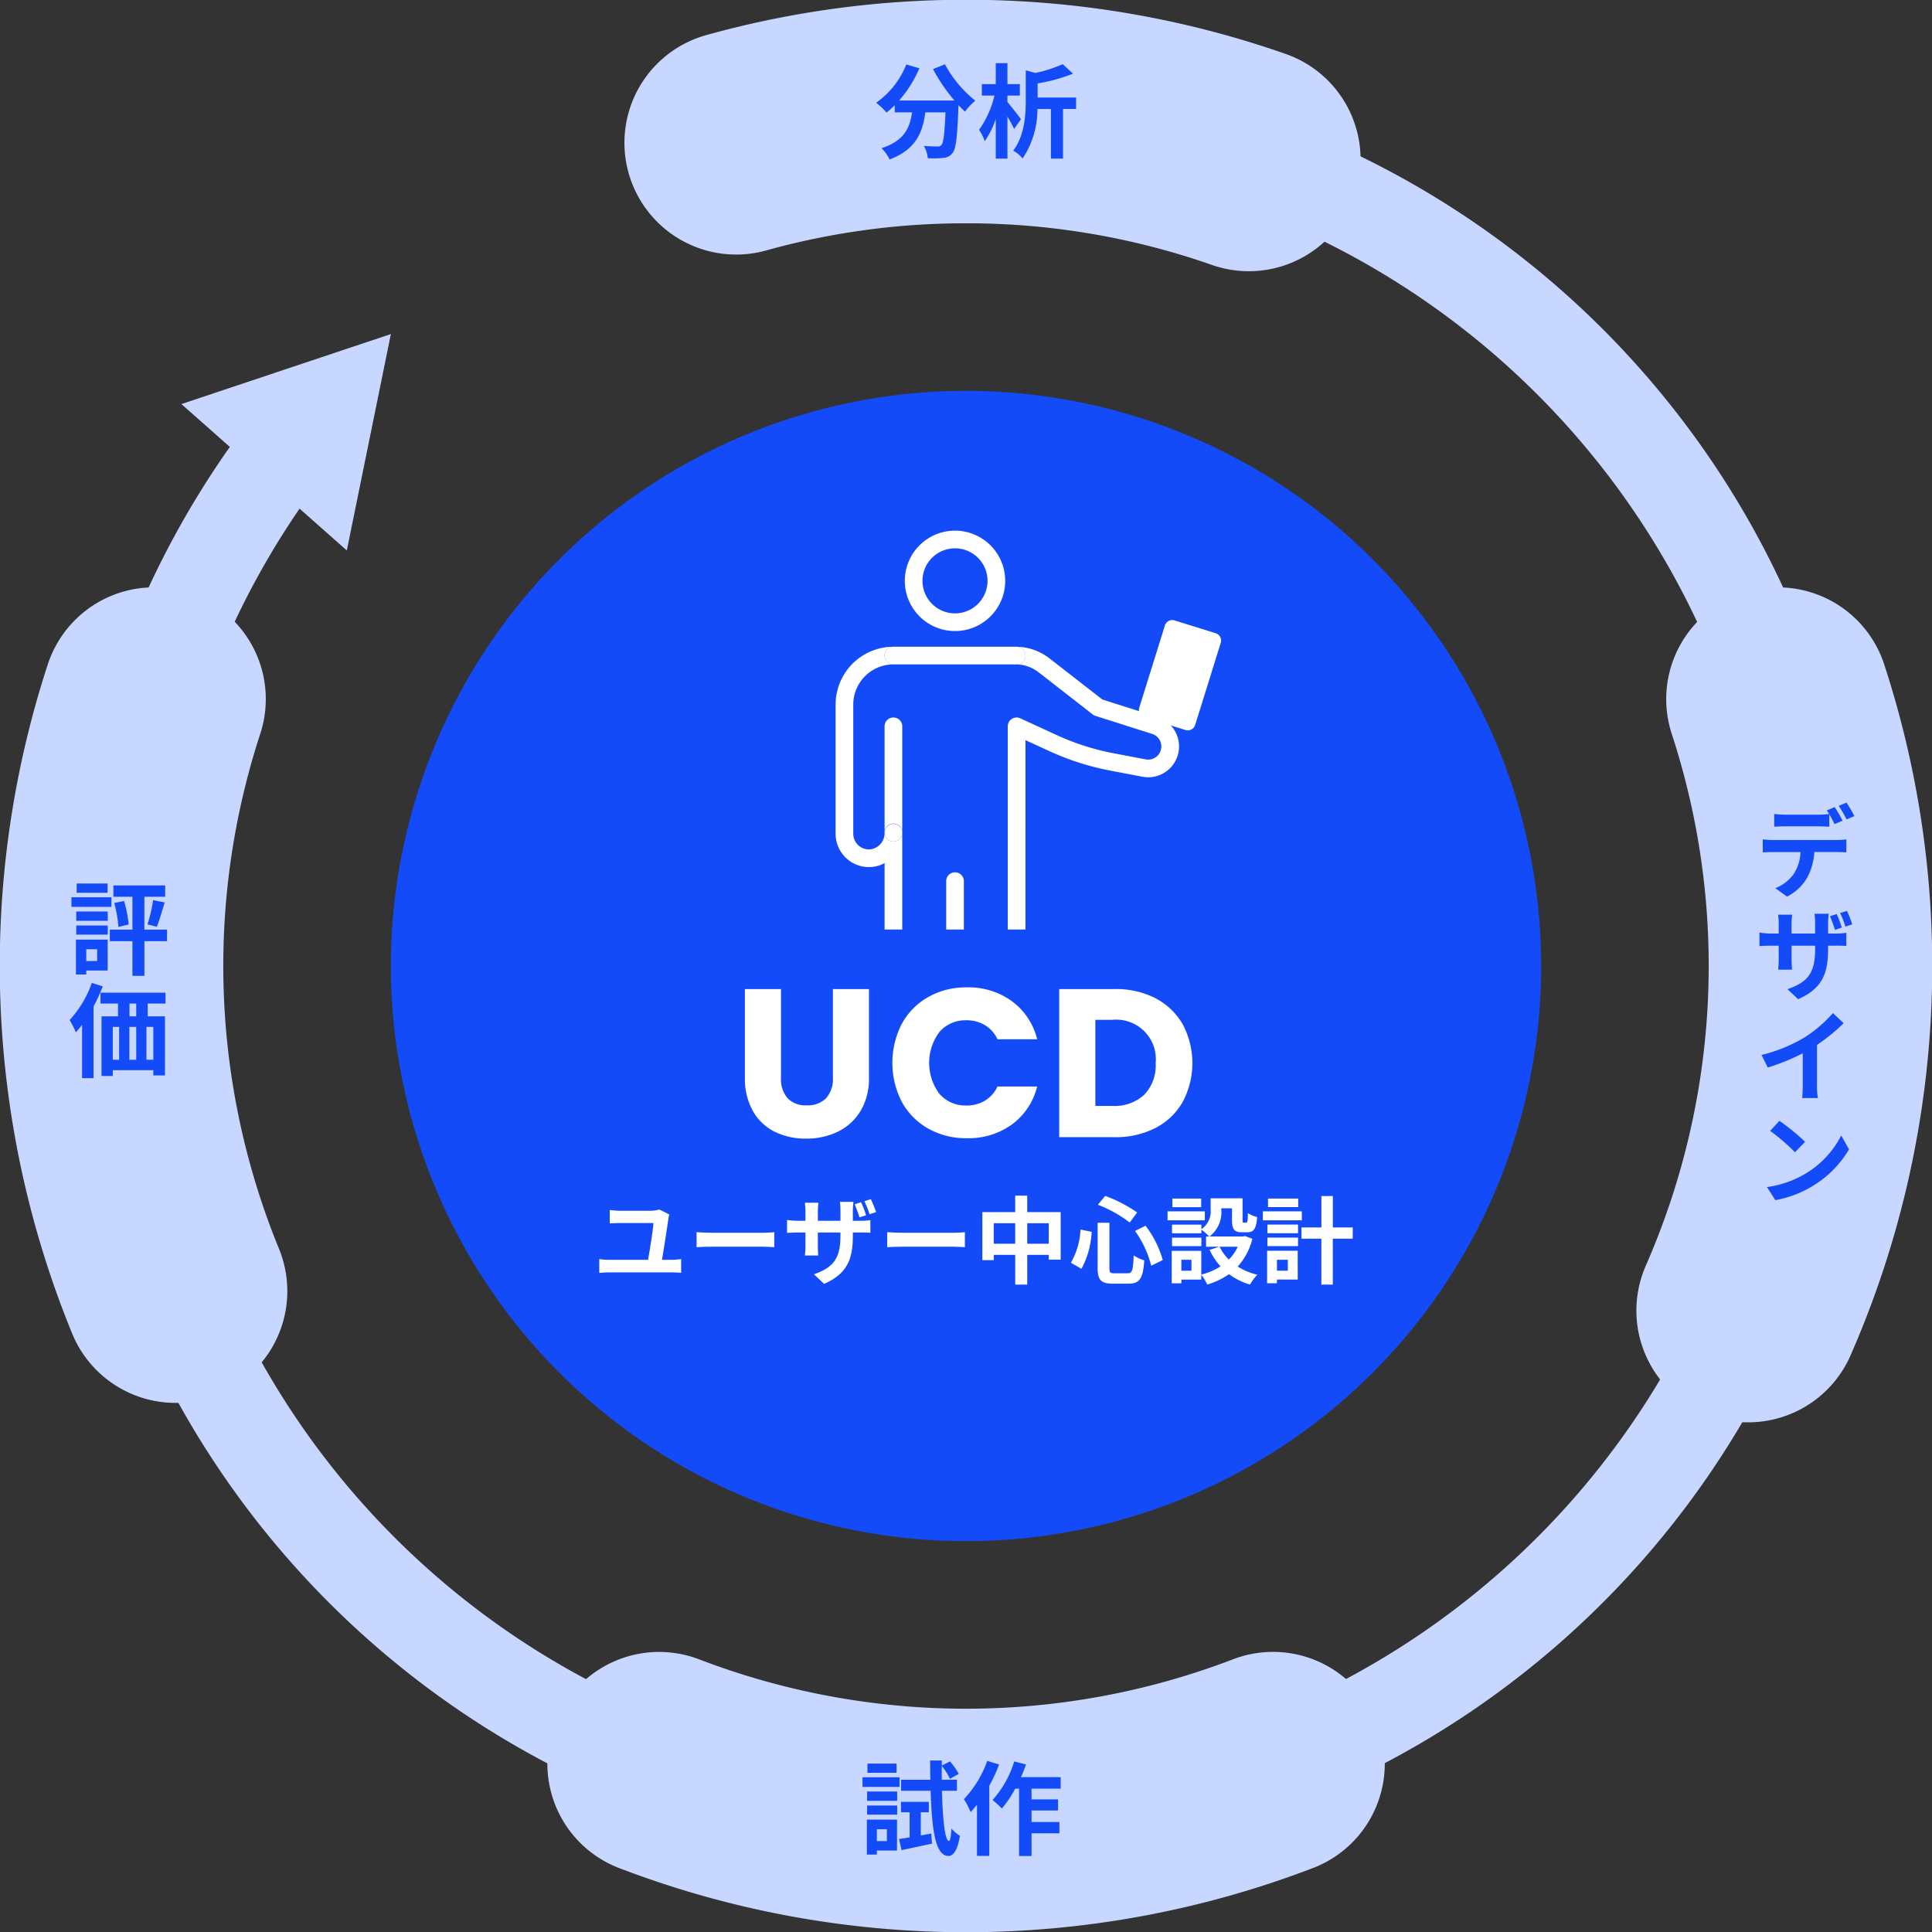 <svg id="Group_28884" data-name="Group 28884" xmlns="http://www.w3.org/2000/svg" xmlns:xlink="http://www.w3.org/1999/xlink" width="250.656" height="250.656" viewBox="0 0 250.656 250.656">
  <rect x="0" y="0" width="250.656" height="250.656" fill="#333333" stroke="none"/>
  <defs>
    <clipPath id="clip-path">
      <rect id="Rectangle_222" data-name="Rectangle 222" width="250.656" height="250.656" fill="none"/>
    </clipPath>
  </defs>
  <g id="Group_28883" data-name="Group 28883" clip-path="url(#clip-path)">
    <path id="Path_568" data-name="Path 568" d="M200.052,125.435a74.616,74.616,0,1,1-74.616-74.616,74.615,74.615,0,0,1,74.616,74.616" transform="translate(-0.107 -0.107)" fill="#134bf8"/>
    <path id="Path_569" data-name="Path 569" d="M101.529,128.592v11.5a3.8,3.8,0,0,0,.849,2.655,3.2,3.2,0,0,0,2.49.93,3.3,3.3,0,0,0,2.519-.93,3.73,3.73,0,0,0,.876-2.655v-11.5h4.68v11.469a8.155,8.155,0,0,1-1.095,4.352,7.011,7.011,0,0,1-2.943,2.682,9.243,9.243,0,0,1-4.119.9,9.035,9.035,0,0,1-4.064-.888,6.636,6.636,0,0,1-2.833-2.683,8.563,8.563,0,0,1-1.04-4.366V128.592Z" transform="translate(-0.205 -0.272)" fill="#fff"/>
    <path id="Path_570" data-name="Path 570" d="M117.252,133.094a8.8,8.8,0,0,1,3.435-3.476,9.974,9.974,0,0,1,5-1.245,9.56,9.56,0,0,1,5.858,1.806,8.678,8.678,0,0,1,3.257,4.927h-5.146a4.157,4.157,0,0,0-1.629-1.834,4.585,4.585,0,0,0-2.395-.63,4.472,4.472,0,0,0-3.5,1.506,6.706,6.706,0,0,0,0,8.047,4.469,4.469,0,0,0,3.5,1.506,4.575,4.575,0,0,0,2.395-.63,4.157,4.157,0,0,0,1.629-1.834H134.8a8.615,8.615,0,0,1-3.257,4.913,9.61,9.61,0,0,1-5.858,1.793,9.974,9.974,0,0,1-5-1.245,8.823,8.823,0,0,1-3.435-3.463,11.054,11.054,0,0,1,0-10.141" transform="translate(-0.245 -0.272)" fill="#fff"/>
    <path id="Path_571" data-name="Path 571" d="M150.225,129.8a8.605,8.605,0,0,1,3.518,3.381,10.722,10.722,0,0,1,0,10.031,8.572,8.572,0,0,1-3.531,3.395,11.21,11.21,0,0,1-5.3,1.2h-7.2V128.592h7.2a11.182,11.182,0,0,1,5.31,1.2M148.748,142.3a5.493,5.493,0,0,0,1.478-4.105,5.131,5.131,0,0,0-5.611-5.611H142.4v11.167h2.216a5.645,5.645,0,0,0,4.133-1.451" transform="translate(-0.291 -0.272)" fill="#fff"/>
    <path id="Path_572" data-name="Path 572" d="M125.359,14.5A110.844,110.844,0,1,1,36.843,58.606" transform="translate(-0.031 -0.031)" fill="none" stroke="#c7d7ff" stroke-miterlimit="10" stroke-width="12"/>
    <path id="Path_573" data-name="Path 573" d="M45.045,71.51l5.718-28.078L23.585,52.515Z" transform="translate(-0.05 -0.092)" fill="#c7d7ff"/>
    <path id="Path_574" data-name="Path 574" d="M95.714,18.555A110.939,110.939,0,0,1,125.531,14.5" transform="translate(-0.202 -0.031)" fill="none" stroke="#c7d7ff" stroke-linecap="round" stroke-miterlimit="10" stroke-width="29"/>
    <path id="Path_575" data-name="Path 575" d="M22.807,167.7a111.35,111.35,0,0,1-2.793-76.809" transform="translate(-0.031 -0.192)" fill="none" stroke="#c7d7ff" stroke-linecap="round" stroke-miterlimit="10" stroke-width="29"/>
    <path id="Path_576" data-name="Path 576" d="M165.341,229.3a111.3,111.3,0,0,1-79.645.007" transform="translate(-0.181 -0.485)" fill="none" stroke="#c7d7ff" stroke-linecap="round" stroke-miterlimit="10" stroke-width="29"/>
    <path id="Path_577" data-name="Path 577" d="M231.153,90.895a111.307,111.307,0,0,1-3.869,79.33" transform="translate(-0.481 -0.192)" fill="none" stroke="#c7d7ff" stroke-linecap="round" stroke-miterlimit="10" stroke-width="29"/>
    <path id="Path_578" data-name="Path 578" d="M125.594,14.5a110.67,110.67,0,0,1,36.692,6.217" transform="translate(-0.266 -0.031)" fill="none" stroke="#c7d7ff" stroke-linecap="round" stroke-miterlimit="10" stroke-width="29"/>
    <path id="Path_579" data-name="Path 579" d="M122.835,8.355a15.278,15.278,0,0,0,3.944,4.727,7.52,7.52,0,0,0-1.341,1.421c-.278-.252-.558-.545-.85-.849v.092c-.146,4.01-.305,5.577-.77,6.135a1.6,1.6,0,0,1-1.207.624,13.438,13.438,0,0,1-2,.04,3.826,3.826,0,0,0-.518-1.594c.73.054,1.42.067,1.752.067a.614.614,0,0,0,.531-.187c.265-.278.412-1.46.531-4.235h-2.615c-.331,2.55-1.194,4.82-4.634,6.108a5.278,5.278,0,0,0-1.049-1.461c3-.97,3.691-2.709,3.957-4.647h-2.243v-.93a9.818,9.818,0,0,1-1.063.956,9.437,9.437,0,0,0-1.354-1.274,11,11,0,0,0,3.917-4.965l1.7.492a15.936,15.936,0,0,1-2.628,4.182h7.17a22.636,22.636,0,0,1-2.775-4.076Z" transform="translate(-0.241 -0.018)" fill="#134bf8"/>
    <path id="Path_580" data-name="Path 580" d="M131.836,16.734a16.98,16.98,0,0,0-.863-1.581V20.6h-1.514V15.446a11.4,11.4,0,0,1-1.421,2.882,7.654,7.654,0,0,0-.743-1.475,12.576,12.576,0,0,0,1.992-4.434h-1.633V10.932h1.805V8.209h1.514v2.723h1.607v1.487h-1.607v.836c.451.517,1.514,1.885,1.753,2.23Zm8.046-2.577h-1.7V20.6h-1.567v-6.44h-1.752a11.48,11.48,0,0,1-1.925,6.426,3.815,3.815,0,0,0-1.222-1.022c1.487-1.952,1.634-4.621,1.634-6.586V9.139l1.248.344a17.415,17.415,0,0,0,3.544-1.141l1.341,1.234a21.96,21.96,0,0,1-4.594,1.261v1.832h4.992Z" transform="translate(-0.269 -0.017)" fill="#134bf8"/>
    <path id="Path_581" data-name="Path 581" d="M86.878,158.454c-.148,1.126-.594,3.945-.828,5.329h1.335a9.573,9.573,0,0,0,1.151-.1v1.793a9.522,9.522,0,0,0-1.151-.062H79.138c-.371,0-.8.024-1.223.062v-1.793a8.284,8.284,0,0,0,1.223.1h5.106c.235-1.347.668-3.969.693-4.772H80.671c-.494,0-.952.012-1.4.049v-1.743a12.494,12.494,0,0,0,1.385.1h3.907a4.428,4.428,0,0,0,1.15-.161L87,157.9a5.624,5.624,0,0,0-.124.556" transform="translate(-0.165 -0.333)" fill="#fff"/>
    <path id="Path_582" data-name="Path 582" d="M92.558,160.279H99.2c.582,0,1.126-.05,1.447-.075v1.942c-.3-.013-.927-.062-1.447-.062H92.558c-.705,0-1.534.024-1.991.062V160.2c.445.037,1.347.075,1.991.075" transform="translate(-0.192 -0.339)" fill="#fff"/>
    <path id="Path_583" data-name="Path 583" d="M107.137,166.9l-1.323-1.248c2.387-.841,3.438-1.9,3.438-4.946v-.471h-2.931v1.682c0,.556.038,1.051.05,1.3h-1.73a10.054,10.054,0,0,0,.074-1.3v-1.682h-1.051c-.619,0-1.064.038-1.336.05V158.6a8.219,8.219,0,0,0,1.336.111h1.051v-1.223c0-.358-.037-.729-.074-1.113H106.4a9.77,9.77,0,0,0-.075,1.126v1.21h2.931v-1.3a8.206,8.206,0,0,0-.074-1.151h1.767a8,8,0,0,0-.086,1.151v1.3h.915a7.327,7.327,0,0,0,1.359-.086v1.645c-.271-.025-.7-.038-1.347-.038h-.927v.409c0,3.066-.729,4.933-3.722,6.256m5.44-8.9-.853.272a16.5,16.5,0,0,0-.631-1.694l.828-.272a12.461,12.461,0,0,1,.656,1.694m1.3-.408-.853.271a11.16,11.16,0,0,0-.668-1.68l.84-.272c.235.495.52,1.211.681,1.681" transform="translate(-0.216 -0.33)" fill="#fff"/>
    <path id="Path_584" data-name="Path 584" d="M117.342,160.279h6.639c.582,0,1.126-.05,1.447-.075v1.942c-.3-.013-.927-.062-1.447-.062h-6.639c-.706,0-1.534.024-1.991.062V160.2c.445.037,1.347.075,1.991.075" transform="translate(-0.244 -0.339)" fill="#fff"/>
    <path id="Path_585" data-name="Path 585" d="M137.881,157.585v6.17h-1.546v-.618h-2.794v3.857h-1.558v-3.857H129.2v.68h-1.484v-6.232h4.265v-2.138h1.558v2.138Zm-5.9,1.447H129.2v2.658h2.782Zm4.352,0h-2.794v2.658h2.794Z" transform="translate(-0.27 -0.329)" fill="#fff"/>
    <path id="Path_586" data-name="Path 586" d="M141.927,160.145a11.357,11.357,0,0,1-1.323,4.8l-1.373-.791a9.533,9.533,0,0,0,1.249-4.3Zm2.3-1.175v5.873c0,.594.087.681.668.681h1.693c.607,0,.706-.384.791-2.325a4.506,4.506,0,0,0,1.373.644c-.161,2.3-.557,3.029-2.041,3.029H144.7c-1.571,0-2-.482-2-2.028v-5.873Zm-.544-3.487a18.252,18.252,0,0,1,4.142,2.151l-.965,1.3a16.533,16.533,0,0,0-4.129-2.3Zm5.23,3.87a13.228,13.228,0,0,1,2.238,4.451l-1.5.742a13.158,13.158,0,0,0-2.1-4.513Z" transform="translate(-0.294 -0.329)" fill="#fff"/>
    <path id="Path_587" data-name="Path 587" d="M156.631,158.65H151.8v-1.163h4.835Zm6.169,2.4a8.334,8.334,0,0,1-1.9,3.6,8.433,8.433,0,0,0,2.548,1.064,6.288,6.288,0,0,0-.952,1.273,8.6,8.6,0,0,1-2.72-1.348,9.99,9.99,0,0,1-2.831,1.348,6.245,6.245,0,0,0-.767-1.273v.631h-2.584v.482H152.34v-4.216h3.833v3.078a8.1,8.1,0,0,0,2.5-1.063,8.614,8.614,0,0,1-1.422-2.139l1.261-.408h-1.718v-1.323h.42a6.616,6.616,0,0,0-1.026-.89v.47h-3.809v-1.126h3.809v.594a2.778,2.778,0,0,0,1.2-2.535v-1.471h4.142v2.769c0,.346.025.384.161.384H162c.161,0,.211-.161.223-1.237a4.18,4.18,0,0,0,1.2.52c-.124,1.533-.445,1.966-1.274,1.966h-.716c-.989,0-1.273-.383-1.273-1.608v-1.5H158.77v.211a3.914,3.914,0,0,1-1.534,3.449h4.352l.247-.062Zm-6.614.952h-3.808v-1.1h3.808Zm-.025-5.057h-3.734v-1.113h3.734Zm-1.261,6.826h-1.31v1.422h1.31Zm3.647-1.694a6.077,6.077,0,0,0,1.2,1.669,5.892,5.892,0,0,0,1.163-1.669Z" transform="translate(-0.321 -0.329)" fill="#fff"/>
    <path id="Path_588" data-name="Path 588" d="M169.246,158.648h-5.058v-1.163h5.058Zm-.533,7.691h-2.7v.482h-1.273V162.6h3.969Zm-3.932-7.134h3.971v1.126h-3.971Zm0,1.694h3.971V162h-3.971Zm3.994-3.957h-3.919V155.83h3.919Zm-2.757,8.247h1.411v-1.422h-1.411Zm9.829-4.154h-2.584v5.959H171.78v-5.959H169.2v-1.459h2.585V155.5h1.484v4.08h2.584Z" transform="translate(-0.347 -0.329)" fill="#fff"/>
    <path id="Path_589" data-name="Path 589" d="M116.944,232.317h-4.807v-1.247h4.807Zm-.332,8.258H114v.518h-1.3v-4.528h3.917Zm-3.877-7.662h3.9v1.208h-3.9Zm0,1.819h3.9v1.182h-3.9Zm3.824-4.249h-3.784v-1.194h3.784ZM114,239.34h1.3v-1.527H114Zm7.05-.969.106,1.3c-1.367.305-2.814.611-3.956.85l-.319-1.448c.4-.053.863-.133,1.367-.213v-3.253h-1.115v-1.354h3.611v1.354H119.7v3Zm1.394-5.55c.093,3.8.4,6.466.9,6.506.173,0,.278-.611.332-1.607a4.945,4.945,0,0,0,1.1.942c-.345,2.164-1.009,2.629-1.5,2.616-1.647-.04-2.137-3.173-2.3-8.458h-3.838v-1.434h3.8c-.014-.8-.027-1.62-.027-2.5h1.514v.664l1.062-.544a9.4,9.4,0,0,1,1.143,1.62l-1.143.637a9.1,9.1,0,0,0-1.062-1.672q-.019.916,0,1.792h1.965v1.434Z" transform="translate(-0.237 -0.484)" fill="#134bf8"/>
    <path id="Path_590" data-name="Path 590" d="M129.887,229.409a20.537,20.537,0,0,1-1.274,2.761v9.1h-1.594v-6.639c-.278.332-.557.664-.823.956a10.781,10.781,0,0,0-.876-1.686,13.81,13.81,0,0,0,3.028-4.965Zm4.209,3.133v1.394h3.439v1.434H134.1v1.5h3.611v1.46H134.1v2.948h-1.62v-8.736h-.5a14.713,14.713,0,0,1-1.739,2.577,10.723,10.723,0,0,0-1.208-1.1,13.178,13.178,0,0,0,2.815-5.005l1.528.385a15.934,15.934,0,0,1-.652,1.647h5.152v1.5Z" transform="translate(-0.265 -0.484)" fill="#134bf8"/>
    <path id="Path_591" data-name="Path 591" d="M230.414,109.2h8.445a9.629,9.629,0,0,0,1.169-.079v1.685c-.332-.026-.81-.04-1.169-.04h-2.988a7.846,7.846,0,0,1-.9,3.28,6.247,6.247,0,0,1-2.642,2.5l-1.514-1.1a5.236,5.236,0,0,0,2.39-1.846,5.6,5.6,0,0,0,.877-2.828h-3.665c-.383,0-.876.014-1.234.04V109.12a12.3,12.3,0,0,0,1.234.079m9.122-2.5-1.036.438c-.186-.358-.438-.863-.69-1.287v1.633c-.438-.027-.943-.053-1.381-.053h-4.382c-.438,0-1,.026-1.381.053v-1.659a11.711,11.711,0,0,0,1.381.093h4.382a9.4,9.4,0,0,0,1.367-.093c-.106-.173-.213-.332-.305-.465l1.024-.425a17.274,17.274,0,0,1,1.021,1.766m1.541-.6-1.023.438a14.537,14.537,0,0,0-1.022-1.766l1.009-.424a19.759,19.759,0,0,1,1.036,1.752" transform="translate(-0.485 -0.221)" fill="#134bf8"/>
    <path id="Path_592" data-name="Path 592" d="M233.773,129.887l-1.38-1.3c2.5-.876,3.584-1.978,3.584-5.151v-.491h-3.054v1.752c0,.571.04,1.1.066,1.354h-1.805c.027-.252.066-.783.066-1.354v-1.752h-1.089c-.651,0-1.115.026-1.407.053v-1.766a7.96,7.96,0,0,0,1.407.133h1.089v-1.287a8.777,8.777,0,0,0-.079-1.156H233a9.669,9.669,0,0,0-.08,1.169v1.274h3.054v-1.354a8.46,8.46,0,0,0-.08-1.208h1.846a10.966,10.966,0,0,0-.08,1.208v1.354h.943a8.713,8.713,0,0,0,1.421-.093v1.713a12.357,12.357,0,0,0-1.408-.04h-.956v.438c0,3.186-.77,5.125-3.891,6.506m5.67-9.3-.876.305c-.2-.557-.425-1.261-.664-1.765l.876-.292a14.313,14.313,0,0,1,.664,1.752m1.354-.411-.889.291a11.352,11.352,0,0,0-.691-1.765l.889-.278a14.342,14.342,0,0,1,.691,1.752" transform="translate(-0.484 -0.25)" fill="#134bf8"/>
    <path id="Path_593" data-name="Path 593" d="M234.664,134.836a17.2,17.2,0,0,0,3.624-3.12l1.394,1.314a24.483,24.483,0,0,1-3.465,2.815v5.192a8.7,8.7,0,0,0,.119,1.7h-2.045a14.523,14.523,0,0,0,.08-1.7v-4.1a28.769,28.769,0,0,1-4.54,1.845l-.81-1.634a20.273,20.273,0,0,0,5.643-2.31" transform="translate(-0.484 -0.279)" fill="#134bf8"/>
    <path id="Path_594" data-name="Path 594" d="M234.666,152.615a12.277,12.277,0,0,0,4.7-4.992l1.009,1.805a13.641,13.641,0,0,1-4.767,4.78,13.951,13.951,0,0,1-4.793,1.806l-1.089-1.7a13.134,13.134,0,0,0,4.94-1.7m.013-4.169-1.314,1.354a26.181,26.181,0,0,0-3.226-2.775l1.207-1.3a27.3,27.3,0,0,1,3.333,2.722" transform="translate(-0.486 -0.308)" fill="#134bf8"/>
    <path id="Path_595" data-name="Path 595" d="M14.479,117.9H9.287v-1.248h5.192Zm-.491,8.258H11.213v.518H9.872v-4.528h4.116ZM9.912,118.5H14v1.208H9.912Zm0,1.819H14V121.5H9.912Zm4.063-4.248H9.966v-1.2h4.01Zm-2.762,8.855h1.408V123.4H11.213Zm10.477-2.576H18.755v4.5H17.2v-4.5H14.267v-1.5H17.2v-4.263h-2.47v-1.473H21.45v1.473h-2.7v4.263H21.69Zm-5.577-5.218a15.778,15.778,0,0,1,.6,3.054l-1.328.319a15.986,15.986,0,0,0-.544-3.107Zm3.041,3.041a19.409,19.409,0,0,0,.73-3.146l1.5.291c-.331,1.116-.691,2.364-1.022,3.16Z" transform="translate(-0.02 -0.243)" fill="#134bf8"/>
    <path id="Path_596" data-name="Path 596" d="M13.35,128.24a23.154,23.154,0,0,1-1.194,2.616v9.294H10.668v-6.931a10.291,10.291,0,0,1-.809.983,12.061,12.061,0,0,0-.81-1.594,13.769,13.769,0,0,0,2.881-4.82Zm5.829,2.231v1.659h2.244v7.662H19.909v-.678H14.651v.756h-1.46v-7.741h2.137v-1.659H13.058v-1.407H21.49v1.407Zm-4.527,7.289h.823V133.5h-.823Zm2.151,0h.889V133.5H16.8Zm.889-7.289h-.876v1.659h.876Zm2.217,3.028H19.02v4.262h.889Z" transform="translate(-0.019 -0.27)" fill="#134bf8"/>
    <path id="Path_597" data-name="Path 597" d="M125.31,114.562a1.146,1.146,0,0,0-2.292,0v6.273h2.292Z" transform="translate(-0.26 -0.24)" fill="#fff"/>
    <path id="Path_598" data-name="Path 598" d="M117.286,108.215a1.146,1.146,0,1,1-2.292,0,2.123,2.123,0,0,1-1.827,2.158,2.032,2.032,0,0,1-2.235-2.022V91.585a5.214,5.214,0,0,1,5.208-5.208,1.146,1.146,0,0,1,0-2.292,7.509,7.509,0,0,0-7.5,7.5v16.766a4.323,4.323,0,0,0,4.745,4.3,4.092,4.092,0,0,0,1.61-.5v8.62h2.292Z" transform="translate(-0.23 -0.178)" fill="#fff"/>
    <path id="Path_599" data-name="Path 599" d="M133.285,108.133V96.2l3.115,1.432a34.1,34.1,0,0,0,7.856,2.516l4.2.8a4,4,0,0,0,1.962-7.742l-7.156-2.274-6.773-5.272a7.194,7.194,0,0,0-4.353-1.577,1.146,1.146,0,0,1,0,2.292h.025a4.87,4.87,0,0,1,2.919,1.093l6.934,5.4a1.17,1.17,0,0,0,.357.189l7.351,2.335a1.708,1.708,0,0,1-.837,3.306l-4.2-.8a31.815,31.815,0,0,1-7.328-2.346l-4.74-2.179a1.147,1.147,0,0,0-1.626,1.042v13.8c0,.032,0,.063,0,.093v12.464h2.292V108.226c0-.031,0-.062,0-.093" transform="translate(-0.246 -0.178)" fill="#fff"/>
    <path id="Path_600" data-name="Path 600" d="M115.007,85.232a1.146,1.146,0,0,0,1.146,1.147h15.986a1.146,1.146,0,0,0,0-2.292H116.153a1.146,1.146,0,0,0-1.146,1.146" transform="translate(-0.243 -0.178)" fill="#fff"/>
    <path id="Path_601" data-name="Path 601" d="M116.154,93.284a1.146,1.146,0,0,0-1.147,1.147v13.8a1.147,1.147,0,1,1,2.293,0v-13.8a1.147,1.147,0,0,0-1.147-1.147" transform="translate(-0.243 -0.197)" fill="#fff"/>
    <path id="Path_602" data-name="Path 602" d="M116.154,107.117a1.146,1.146,0,1,0,1.147,1.147,1.147,1.147,0,0,0-1.147-1.147" transform="translate(-0.243 -0.227)" fill="#fff"/>
    <path id="Path_603" data-name="Path 603" d="M124.152,68.991a6.513,6.513,0,1,0,6.512,6.513,6.521,6.521,0,0,0-6.512-6.513m0,10.734a4.221,4.221,0,1,1,4.22-4.221,4.226,4.226,0,0,1-4.22,4.221" transform="translate(-0.249 -0.146)" fill="#fff"/>
    <path id="Path_604" data-name="Path 604" d="M154.123,94.883l-5.343-1.665a1,1,0,0,1-.655-1.246l3.322-10.655a1,1,0,0,1,1.246-.654l5.344,1.665a1,1,0,0,1,.654,1.246L155.37,94.229a1,1,0,0,1-1.246.654" transform="translate(-0.313 -0.171)" fill="#fff"/>
  </g>
</svg>
